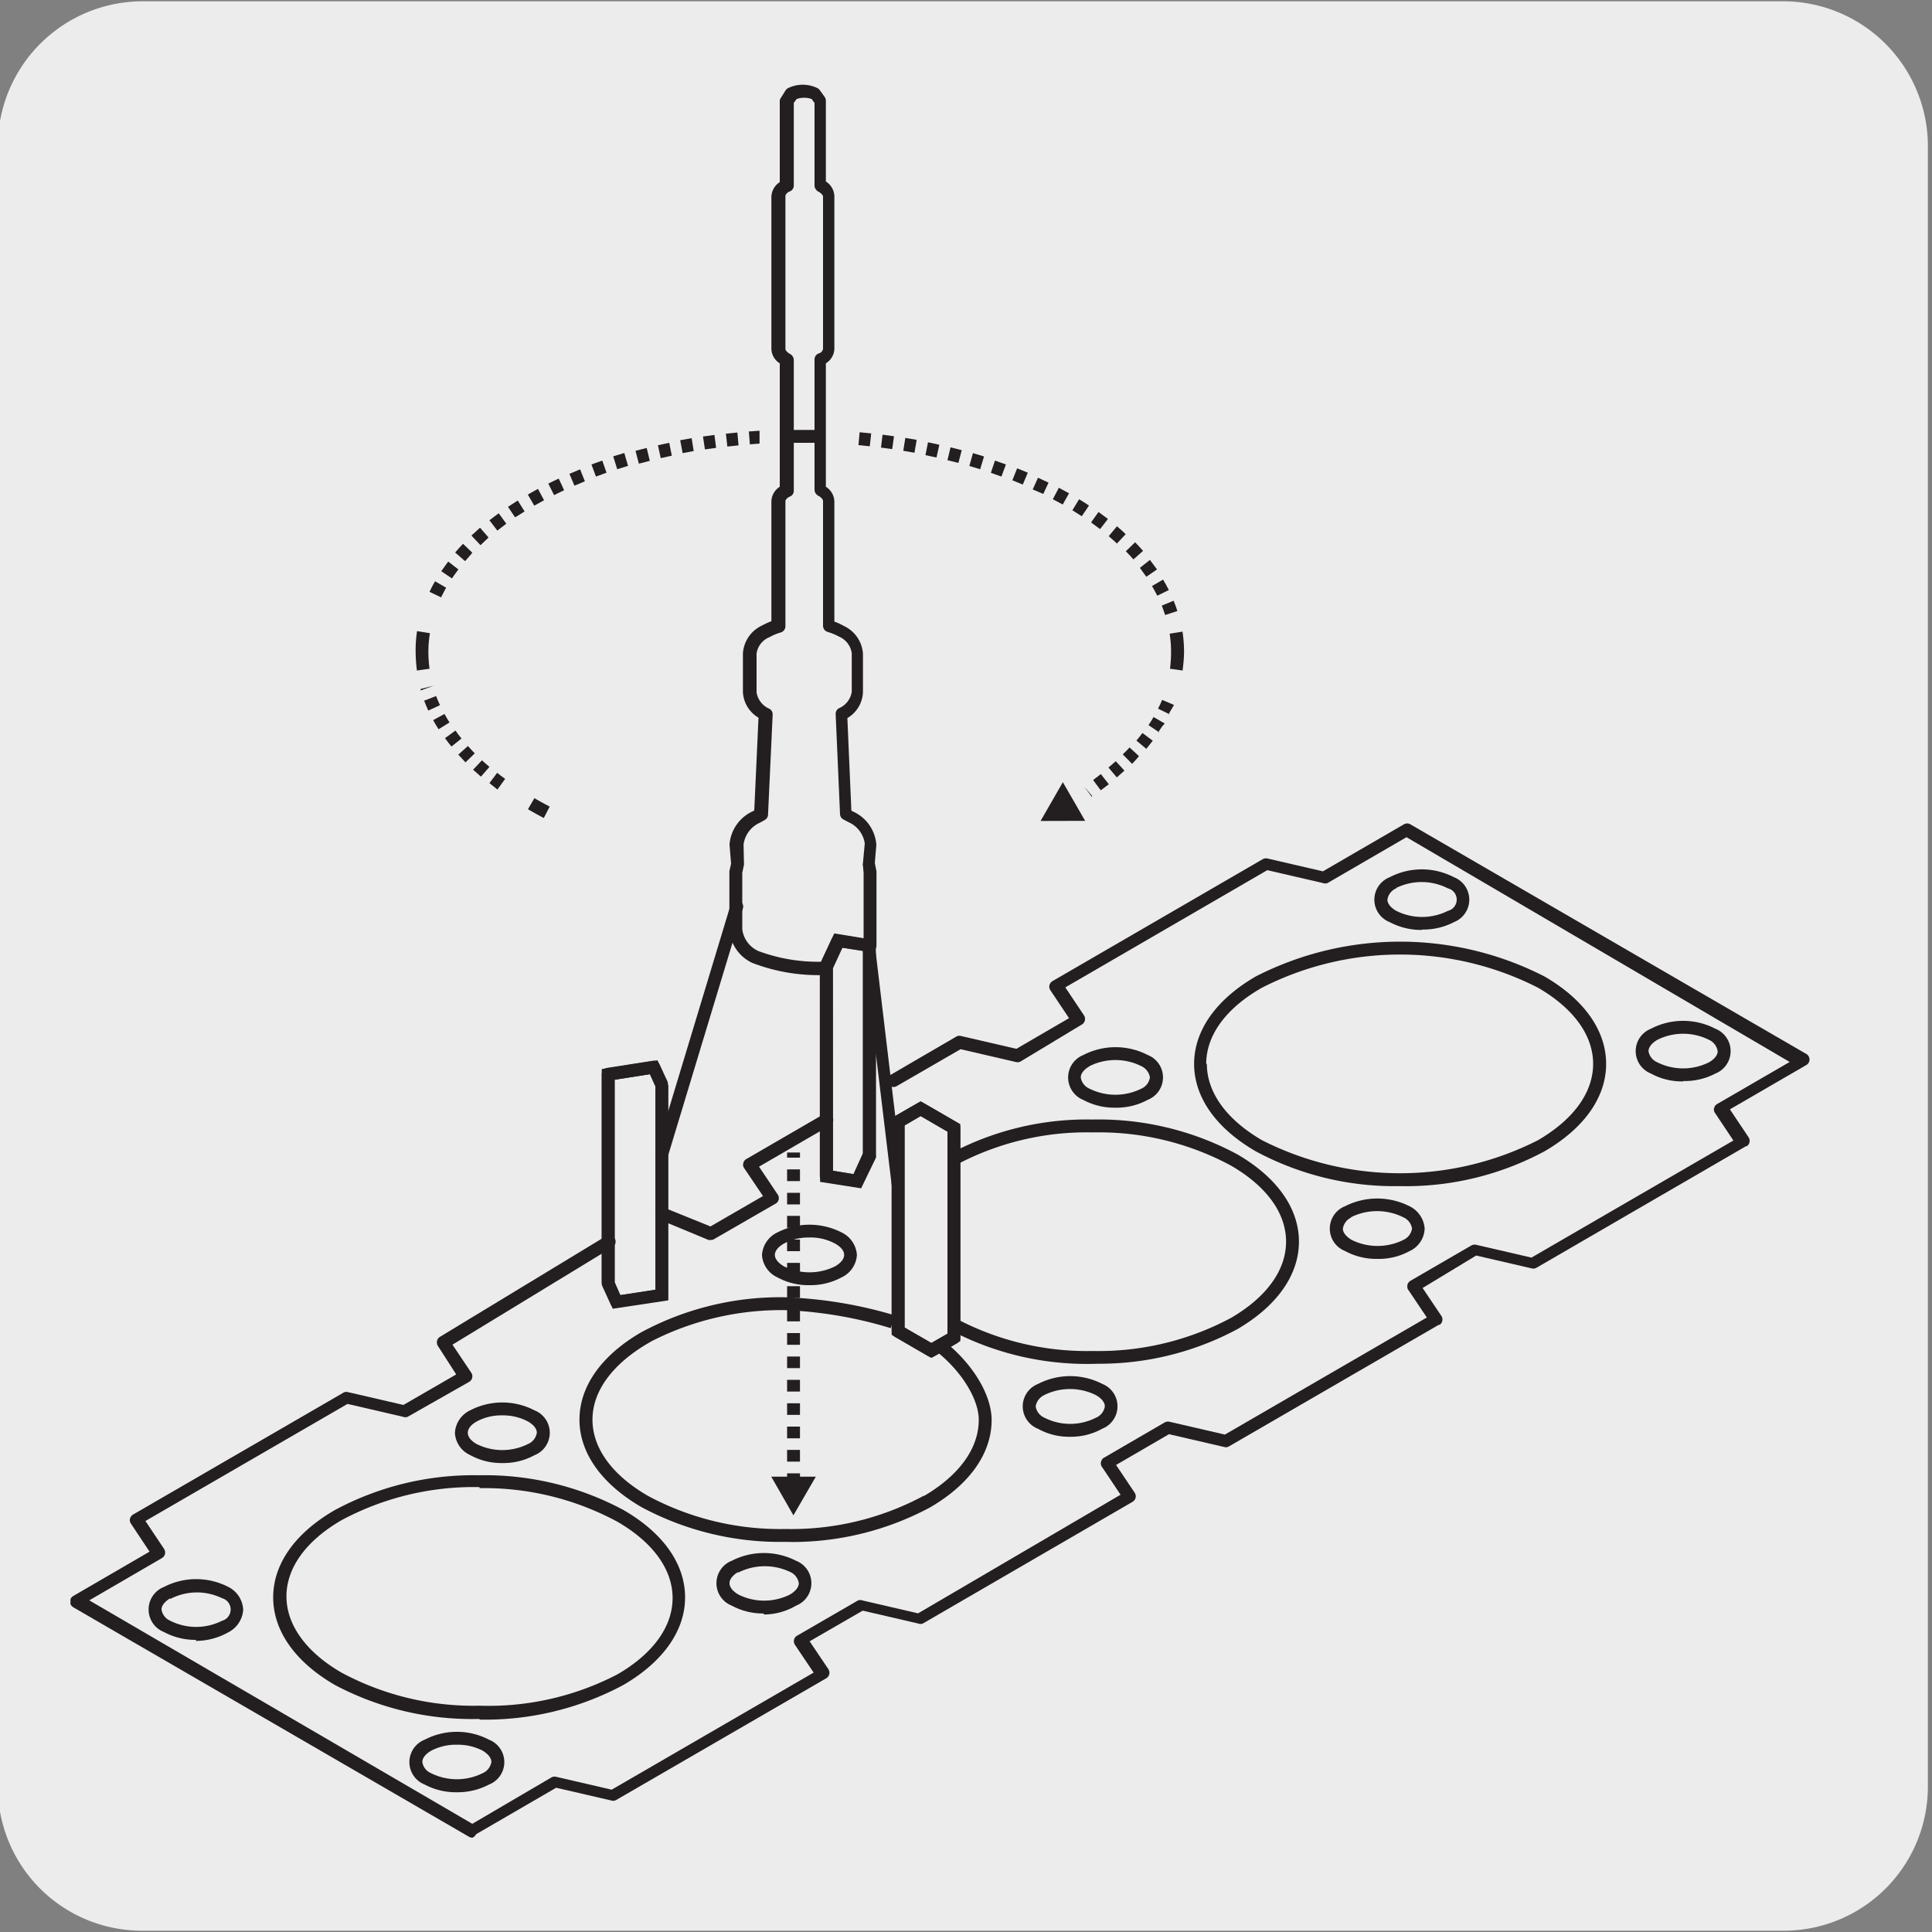 <svg xmlns="http://www.w3.org/2000/svg" xmlns:xlink="http://www.w3.org/1999/xlink" viewBox="0 0 150 150"><rect x="0" y="0" width="150" height="150" fill="#808080" stroke="none"/><defs><style>.cls-1{fill:none;}.cls-2{fill:#edecec;}.cls-3{clip-path:url(#clip-path);}.cls-4{clip-path:url(#clip-path-2);}.cls-5{fill:#231f20;}</style><clipPath id="clip-path"><rect class="cls-1" x="-2011.21" y="-502.64" width="92.92" height="135.27"/></clipPath><clipPath id="clip-path-2"><rect class="cls-1" x="-167.54" y="-349.93" width="140.62" height="168.96"/></clipPath></defs><title>14533-01</title><g id="Capa_2" data-name="Capa 2"><path class="cls-2" d="M11.08.1H138.39a11.25,11.25,0,0,1,11.29,11.21v127.4a11.19,11.19,0,0,1-11.19,11.19H11A11.19,11.19,0,0,1-.17,138.71h0V11.34A11.25,11.25,0,0,1,11.08.1Z"/></g><g id="Capa_3" data-name="Capa 3"><path class="cls-5" d="M35.47,139.15a5.14,5.14,0,0,1-2.5-.6,1.87,1.87,0,0,1,0-3.48,5.41,5.41,0,0,1,5,0,1.87,1.87,0,0,1,0,3.48A5.2,5.2,0,0,1,35.47,139.15Zm0-3.69a4.13,4.13,0,0,0-2,.47h0c-.43.25-.68.56-.68.87a1.12,1.12,0,0,0,.68.87,4.49,4.49,0,0,0,4,0,1.15,1.15,0,0,0,.68-.87c0-.31-.25-.62-.68-.88A4.2,4.2,0,0,0,35.47,135.46Zm1.76-2A22.74,22.74,0,0,1,26,130.82c-3.09-1.79-4.79-4.21-4.79-6.8s1.7-5,4.79-6.78a22.69,22.69,0,0,1,11.2-2.7,22.7,22.7,0,0,1,11.21,2.7c3.09,1.78,4.78,4.2,4.78,6.78s-1.7,5-4.79,6.8A22.71,22.71,0,0,1,37.23,133.51Zm0-18a21.71,21.71,0,0,0-10.7,2.56c-2.77,1.6-4.29,3.71-4.29,5.92s1.52,4.33,4.29,5.93a21.66,21.66,0,0,0,10.7,2.56A21.66,21.66,0,0,0,47.93,130h0c2.77-1.6,4.29-3.71,4.29-5.93s-1.52-4.32-4.28-5.92A21.78,21.78,0,0,0,37.23,115.54Zm-22,11.86a5.14,5.14,0,0,1-2.5-.61,1.88,1.88,0,0,1,0-3.5h0a5.45,5.45,0,0,1,5,0A2.08,2.08,0,0,1,18.88,125a2.12,2.12,0,0,1-1.19,1.75A5.14,5.14,0,0,1,15.19,127.4Zm-2-3.24c-.44.26-.69.58-.69.88a1.14,1.14,0,0,0,.69.88,4.47,4.47,0,0,0,4,0,.91.91,0,0,0,0-1.76A4.47,4.47,0,0,0,13.19,124.16Zm46.09,1.19a5.1,5.1,0,0,1-2.51-.61,1.87,1.87,0,0,1,0-3.48h0a5.48,5.48,0,0,1,5,0,1.87,1.87,0,0,1,0,3.48A5,5,0,0,1,59.28,125.35Zm-2-3.23c-.43.26-.68.57-.68.88s.25.62.69.88a4.47,4.47,0,0,0,4,0c.44-.26.69-.58.69-.88a1.14,1.14,0,0,0-.69-.88A4.56,4.56,0,0,0,57.27,122.12ZM61,119.71a22.72,22.72,0,0,1-11.2-2.7c-3.1-1.8-4.81-4.21-4.81-6.79s1.71-5,4.81-6.79A22.77,22.77,0,0,1,61,100.72a33.79,33.79,0,0,1,8.46,1.4l-.3,1A32.47,32.47,0,0,0,61,101.72a22.14,22.14,0,0,0-10.37,2.39l-.33.19C47.56,105.91,46,108,46,110.22s1.53,4.31,4.31,5.92A21.66,21.66,0,0,0,61,118.71a21.69,21.69,0,0,0,10.7-2.57l.05,0c2.74-1.61,4.24-3.7,4.24-5.9,0-1.58-1.27-3.67-3.16-5.22l.63-.77c2.14,1.75,3.53,4.1,3.53,6,0,2.58-1.7,5-4.79,6.79l0,0a22.64,22.64,0,0,1-10.59,2.68Zm-22-6.12a5,5,0,0,1-2.5-.62,2,2,0,0,1-1.18-1.73,2.06,2.06,0,0,1,1.18-1.74,5.41,5.41,0,0,1,5,0,1.87,1.87,0,0,1,0,3.48A5,5,0,0,1,39,113.59Zm0-3.7a4,4,0,0,0-2,.48h0c-.44.25-.68.56-.68.87s.24.62.68.87a4.46,4.46,0,0,0,4,0,1.15,1.15,0,0,0,.68-.87c0-.31-.25-.62-.68-.87A4.07,4.07,0,0,0,39,109.89Zm44.09,1.66a4.93,4.93,0,0,1-2.5-.62,1.87,1.87,0,0,1,0-3.48h0a5.44,5.44,0,0,1,5,0,1.87,1.87,0,0,1,0,3.47A5,5,0,0,1,83.08,111.55Zm-2-3.24a1.17,1.17,0,0,0-.68.88,1.14,1.14,0,0,0,.68.88,4.41,4.41,0,0,0,4,0,1.14,1.14,0,0,0,.69-.88c0-.3-.25-.62-.69-.87A4.5,4.5,0,0,0,81.08,108.31Zm3.76-2.42a22.66,22.66,0,0,1-11.2-2.69l.5-.87a21.71,21.71,0,0,0,10.7,2.56,21.78,21.78,0,0,0,10.71-2.56h0c2.77-1.61,4.29-3.71,4.29-5.93s-1.52-4.31-4.29-5.91a21.64,21.64,0,0,0-10.71-2.57,21.55,21.55,0,0,0-10.7,2.57l-.5-.86a22.53,22.53,0,0,1,11.2-2.71,22.7,22.7,0,0,1,11.21,2.7c3.09,1.79,4.79,4.2,4.79,6.78s-1.7,5-4.79,6.8h0a22.61,22.61,0,0,1-10.77,2.68Zm-22-6.11a5,5,0,0,1-2.5-.61,2.05,2.05,0,0,1-1.19-1.73,2.08,2.08,0,0,1,1.19-1.75,5.47,5.47,0,0,1,5,0,2.09,2.09,0,0,1,1.18,1.75,2.06,2.06,0,0,1-1.18,1.73A5.1,5.1,0,0,1,62.8,99.78Zm0-3.7a4,4,0,0,0-2,.48h0c-.44.25-.69.57-.69.87s.25.62.69.88a4.47,4.47,0,0,0,4,0c.44-.26.69-.57.69-.88s-.25-.62-.69-.87A4,4,0,0,0,62.8,96.08Zm44.09,1.66a5.1,5.1,0,0,1-2.51-.61,1.87,1.87,0,0,1,0-3.48h0a5.53,5.53,0,0,1,5,0,2.09,2.09,0,0,1,1.18,1.74,2,2,0,0,1-1.18,1.75A5,5,0,0,1,106.89,97.74Zm-2-3.23a1.17,1.17,0,0,0-.68.88c0,.3.25.62.69.88a4.53,4.53,0,0,0,4,0,1.17,1.17,0,0,0,.68-.88,1.14,1.14,0,0,0-.68-.88A4.56,4.56,0,0,0,104.88,94.51Zm3.76-2.42a22.74,22.74,0,0,1-11.2-2.7c-3.09-1.79-4.79-4.21-4.79-6.79s1.7-5,4.79-6.79a24.6,24.6,0,0,1,22.41,0c3.09,1.79,4.79,4.21,4.79,6.79s-1.7,5-4.79,6.79h0A22.73,22.73,0,0,1,108.64,92.09Zm-15-9.49c0,2.21,1.52,4.32,4.29,5.93a23.66,23.66,0,0,0,21.41,0c2.77-1.61,4.29-3.71,4.29-5.93s-1.52-4.32-4.29-5.92a23.58,23.58,0,0,0-21.41,0C95.17,78.28,93.65,80.39,93.65,82.6ZM86.6,86a5.1,5.1,0,0,1-2.49-.6,1.88,1.88,0,0,1,0-3.49h0a5.45,5.45,0,0,1,5,0,1.87,1.87,0,0,1,0,3.48A5.07,5.07,0,0,1,86.6,86Zm-2-3.22c-.44.25-.69.57-.69.87a1.14,1.14,0,0,0,.69.88,4.53,4.53,0,0,0,4,0,1.14,1.14,0,0,0,.68-.88,1.17,1.17,0,0,0-.68-.88,4.5,4.5,0,0,0-4,0Zm46.08,1.18a5,5,0,0,1-2.5-.61,1.87,1.87,0,0,1,0-3.48h0a5.41,5.41,0,0,1,5,0,1.87,1.87,0,0,1,0,3.48A5.07,5.07,0,0,1,130.69,83.93Zm-2-3.23c-.44.26-.69.58-.69.89a1.15,1.15,0,0,0,.69.86,4.49,4.49,0,0,0,4,0c.43-.25.68-.56.68-.86a1.17,1.17,0,0,0-.68-.89,4.49,4.49,0,0,0-4,0Zm-18.28-8.53a5.21,5.21,0,0,1-2.51-.61,1.87,1.87,0,0,1,0-3.48h0a5.41,5.41,0,0,1,5,0,1.87,1.87,0,0,1,0,3.48A5.14,5.14,0,0,1,110.41,72.17Zm-2-3.23a1.14,1.14,0,0,0-.68.88c0,.3.25.62.69.87a4.47,4.47,0,0,0,4,0,.9.9,0,0,0,0-1.75A4.49,4.49,0,0,0,108.4,68.94Z"/><path class="cls-5" d="M36.67,142.68a.59.59,0,0,1-.25-.07L5.69,124.79l-.11-.09a.71.71,0,0,1-.1-.14.54.54,0,0,1,0-.22.43.43,0,0,1,0-.19.54.54,0,0,1,.1-.16l.11-.08,5.92-3.44-1.44-2.17a.49.49,0,0,1-.08-.39.55.55,0,0,1,.24-.32l16.31-9.45a.46.46,0,0,1,.36-.06l4.32,1,4.1-2.37L34,104.5a.53.53,0,0,1-.07-.39.5.5,0,0,1,.23-.32L47,96a.5.5,0,1,1,.52.85l-12.39,7.55,1.46,2.18a.5.5,0,0,1,.07.39.49.49,0,0,1-.24.32L31.65,110a.5.5,0,0,1-.36,0l-4.31-1-15.69,9.09,1.45,2.17a.53.53,0,0,1,.07.39.51.51,0,0,1-.24.32l-5.64,3.28L36.67,141.6,42.81,138a.5.5,0,0,1,.36-.05l4.32,1,15.68-9.09-1.46-2.17v0a.52.52,0,0,1-.06-.16.38.38,0,0,1,0-.21h0a.39.39,0,0,1,.11-.22.28.28,0,0,1,.1-.09l0,0,4.75-2.75a.5.5,0,0,1,.36,0l4.31,1L87,116.05l-1.45-2.17h0a.36.36,0,0,1-.07-.17h0a.38.38,0,0,1,0-.21h0a.72.72,0,0,1,.09-.2h0a.43.43,0,0,1,.12-.11h0l4.73-2.75a.57.57,0,0,1,.36-.06l4.32,1,15.68-9.09-1.45-2.16,0,0a.42.42,0,0,1-.06-.14.81.81,0,0,1,0-.22.46.46,0,0,1,.11-.22.36.36,0,0,1,.11-.1h0l4.74-2.75a.57.57,0,0,1,.36-.06l4.31,1,15.68-9.09-1.44-2.16,0,0a.35.35,0,0,1-.06-.14h0a.41.41,0,0,1,0-.22h0a.66.66,0,0,1,.09-.19.53.53,0,0,1,.14-.12h0l5.64-3.27L109.2,65l-6.13,3.56a.5.5,0,0,1-.36,0l-4.32-1-15.68,9.1,1.45,2.17a.5.5,0,0,1,.07.39.48.48,0,0,1-.23.32L79.26,82.4a.46.46,0,0,1-.36.06l-4.32-1-5,2.89a.5.5,0,0,1-.5-.86l5.15-3a.46.46,0,0,1,.36-.06l4.32,1L83,79.05l-1.45-2.17a.48.48,0,0,1-.07-.39.51.51,0,0,1,.24-.32l16.31-9.46a.56.56,0,0,1,.36-.06l4.32,1L109,64a.5.5,0,0,1,.5,0l30.69,17.8a.47.47,0,0,1,.23.21.49.49,0,0,1-.18.68l-5.93,3.44,1.45,2.17a.5.5,0,0,1-.14.69l-.06,0-16.27,9.44a.5.5,0,0,1-.36.05l-4.32-1L110.45,100l1.46,2.17a.5.5,0,0,1-.14.69l-.07,0-16.27,9.43a.45.45,0,0,1-.36.06l-4.31-1-4.11,2.39,1.45,2.16v0h0a.87.87,0,0,1,.07.17h0a.45.45,0,0,1,0,.2h0a.41.41,0,0,1-.1.21h0a.43.43,0,0,1-.12.11h0l-16.3,9.46a.5.5,0,0,1-.36,0l-4.31-1-4.12,2.38,1.46,2.17h0a.67.67,0,0,1,.07.18.6.6,0,0,1,0,.19h0a.57.57,0,0,1-.11.22h0a.52.52,0,0,1-.11.1l0,0-16.31,9.45a.46.46,0,0,1-.36.06l-4.32-1-6.22,3.61A.52.52,0,0,1,36.67,142.68ZM55.2,96.27a.63.63,0,0,1-.19,0L51.2,94.69a.5.5,0,0,1,.38-.92l3.58,1.45,4.08-2.36L57.78,90.7a.45.45,0,0,1-.07-.39.48.48,0,0,1,.23-.32l6-3.48a.52.52,0,0,1,.69.19.5.5,0,0,1-.19.68l-5.51,3.2,1.45,2.16a.49.49,0,0,1-.16.71L55.45,96.2A.43.43,0,0,1,55.2,96.27Z"/><polygon class="cls-5" points="59.88 114.65 61.6 117.65 63.34 114.65 59.88 114.65"/><path class="cls-5" d="M38.62,61.3,38,60.8,38.6,60c.2.16.4.32.62.47Zm-1.28-1-.61-.54.69-.73c.18.17.38.34.58.51Zm-1.2-1.11-.56-.6.75-.67c.17.19.34.38.53.57Zm-1.09-1.23c-.18-.21-.34-.43-.5-.65l.81-.59c.15.21.3.41.47.62Zm-1-1.34c-.15-.23-.29-.47-.42-.71l.88-.48q.18.33.39.66Zm-.8-1.45c-.11-.26-.22-.51-.32-.77l.93-.36c.09.24.19.47.3.71Zm-.59-1.56,0-.12,1-.25Z"/><path class="cls-5" d="M34.25,46.38l-.9-.43a9.16,9.16,0,0,1,.43-.82l.86.5Q34.43,46,34.25,46.38Zm.84-1.47-.83-.56q.26-.37.54-.75l.79.61C35.42,44.44,35.25,44.67,35.09,44.91Zm1-1.36-.75-.65c.19-.23.4-.46.61-.68l.72.69C36.51,43.12,36.32,43.33,36.13,43.55Zm1.2-1.24-.69-.73.67-.61.66.76C37.75,41.92,37.53,42.11,37.33,42.31Zm1.31-1.13L38,40.39l.72-.54.59.81C39.09,40.83,38.86,41,38.64,41.18Zm1.4-1-.56-.83.76-.49.53.85C40.52,39.84,40.28,40,40,40.16Zm1.48-.92-.5-.86c.26-.15.52-.3.79-.44l.47.88Zm1.54-.82-.45-.89q.41-.21.81-.39l.42.9Zm1.58-.73-.39-.92.83-.35.37.93ZM46.27,37l-.35-.94.84-.3.33.94Zm1.65-.57-.31-1,.86-.26.29,1ZM49.6,36l-.26-1,.87-.22.24,1Zm1.7-.43-.22-1,.88-.19.2,1ZM53,35.18l-.19-1,.89-.16.16,1Zm1.73-.29-.15-1,.89-.12.13,1Zm1.74-.22-.11-1,.89-.09.09,1Zm1.75-.17-.08-1,.83-.06,0,1Z"/><path class="cls-5" d="M90.46,47.75c-.08-.25-.17-.49-.26-.73l.92-.38c.11.27.21.53.29.8Zm-.61-1.5c-.13-.25-.26-.5-.41-.75L90.3,45q.24.4.45.81ZM89,44.78l-.5-.69.78-.62.55.74Zm-1-1.35c-.19-.21-.38-.42-.59-.63l.72-.7c.21.22.42.44.62.67ZM86.72,42.2c-.2-.19-.42-.38-.64-.57l.64-.77c.24.2.46.4.68.61Zm-1.31-1.12-.7-.52.58-.81.73.54Zm-1.42-1-.73-.46.52-.86c.26.16.52.32.77.49Zm-1.48-.91-.77-.41.47-.89.79.43ZM81,38.35,80.18,38l.41-.91.82.38Zm-1.59-.73-.81-.33.37-.93.83.34ZM77.75,37l-.82-.29.32-.95.85.3Zm-1.65-.57-.84-.25.28-1,.86.26Zm-1.69-.49-.85-.21.24-1,.87.22Zm-1.7-.42-.86-.18.2-1,.88.19ZM71,35.15,70.13,35l.16-1,.88.15Zm-1.73-.28-.87-.12.12-1,.89.12Zm-1.74-.22-.88-.09.09-1,.9.09Z"/><path class="cls-5" d="M84.75,61.85l-.59-.8.65.77Zm.71-.49-.59-.8.6-.46.62.79Zm1.25-1-.65-.77.57-.49.67.73Zm1.17-1.07-.71-.72c.18-.17.36-.35.53-.54l.73.68C88.25,58.93,88.07,59.13,87.88,59.32ZM89,58.14l-.77-.64c.16-.19.32-.39.47-.59l.8.6Zm1-1.28-.83-.56q.21-.31.39-.63l.87.5C90.21,56.4,90.07,56.63,89.92,56.86Zm.81-1.4-.9-.44c.12-.23.22-.45.32-.68l.92.39C91,55,90.85,55.22,90.73,55.46Z"/><path class="cls-5" d="M42.22,63.51c-.42-.22-.83-.45-1.23-.68l.5-.86c.38.22.78.44,1.19.65Zm40.15-.23-.46-.88c.39-.21.77-.42,1.14-.65l.52.86C83.18,62.84,82.78,63.07,82.37,63.28Zm-50-11.22a12,12,0,0,1-.1-1.44A9.63,9.63,0,0,1,32.38,49l1,.16a8.87,8.87,0,0,0-.12,1.45,10,10,0,0,0,.09,1.31Zm59.47,0-1-.14a10.83,10.83,0,0,0,.08-1.27,8.85,8.85,0,0,0-.11-1.45l1-.16a10.81,10.81,0,0,1,.12,1.61A11.24,11.24,0,0,1,91.82,52ZM63.6,34.38c-1,0-2,0-3,0l0-1c1,0,2.08,0,3.11,0Z"/><polygon class="cls-5" points="80.79 63.74 84.25 63.73 82.52 60.73 80.79 63.74"/><path class="cls-5" d="M66.86,92.26l-3.19-.5,0-16.9,1.1-2.39L68,73l0,16.89ZM64.67,90.9l1.6.26L67,89.55V73.83l-1.6-.25-.74,1.6Z"/><path class="cls-5" d="M69.73,92.46a.51.51,0,0,1-.5-.45L68,81.8v7.86a.52.52,0,0,1,0,.21l-1,2a.53.53,0,0,1-.53.29l-2.4-.39a.5.5,0,0,1-.42-.49V75.07a.5.5,0,0,1,0-.21l.94-2a.5.5,0,0,1,.53-.29l2.4.38a.5.5,0,0,1,.42.49.15.15,0,0,1,0,.07l2.2,18.43a.49.49,0,0,1-.43.55ZM64.67,90.9l1.6.26L67,89.55V73.83l-1.6-.25-.74,1.6ZM51.42,90l-.14,0a.5.5,0,0,1-.34-.62l5.77-19.08a.5.5,0,1,1,.95.29L51.9,89.62A.5.5,0,0,1,51.42,90Z"/><path class="cls-5" d="M47.57,101.61l-.85-2V83l4.33-.68.84,1.94v16.7Zm.15-2.06.44,1,2.73-.42V84.35l-.43-.95-2.74.43Z"/><path class="cls-5" d="M47.86,101.56a.49.49,0,0,1-.45-.29l-.64-1.4a.46.46,0,0,1-.05-.21V83.4a.5.5,0,0,1,.42-.49l3.54-.55a.5.5,0,0,1,.53.28L51.84,84a.41.41,0,0,1,0,.21v16.27a.5.5,0,0,1-.42.49l-3.53.55Zm-.14-2,.44,1,1.39-.21h0l1.34-.21V84.35l-.43-.95-2.74.43Z"/><path class="cls-5" d="M72.31,105.43l-3.08-1.79V86.8l2.25-1.3,3.08,1.78v16.84Zm-2.08-2.36,2.08,1.2,1.25-.72V87.86l-2.08-1.21-1.25.73Z"/><path class="cls-5" d="M72.31,105.35a.57.57,0,0,1-.25-.06l-2.59-1.5a.51.51,0,0,1-.24-.44V87.09a.47.47,0,0,1,.25-.43l1.75-1a.5.5,0,0,1,.5,0l2.58,1.5a.48.48,0,0,1,.25.43v16.26a.5.5,0,0,1-.25.44l-1.75,1A.43.43,0,0,1,72.31,105.35Zm-2.08-2.28,2.08,1.2,1.25-.72V87.86l-2.08-1.21-1.25.73Zm3.83.76h0Z"/><path class="cls-5" d="M63.68,75.71a14.28,14.28,0,0,1-5.27-.95,3.08,3.08,0,0,1-1.78-2.58V67.75s0-.07,0-.11l.13-.59-.12-1.48A3.09,3.09,0,0,1,58.42,63l.14-.08.33-7.2a2.44,2.44,0,0,1-1.21-2v-3a2.57,2.57,0,0,1,1.47-2.15,6.47,6.47,0,0,1,.74-.34V38.92a1.4,1.4,0,0,1,.65-1.13V28.21a1.37,1.37,0,0,1-.65-1.12V15.26a1.41,1.41,0,0,1,.65-1.12V7.87a.43.43,0,0,1,.1-.29L61,7a.67.67,0,0,1,.15-.14,2.59,2.59,0,0,1,2.35,0,.44.44,0,0,1,.14.13l.39.54a.5.5,0,0,1,.09.29v6.27a1.41,1.41,0,0,1,.66,1.12V27.09a1.38,1.38,0,0,1-.66,1.12v9.58a1.41,1.41,0,0,1,.66,1.13v9.34a4.72,4.72,0,0,1,.74.34A2.57,2.57,0,0,1,67,50.75v3a2.44,2.44,0,0,1-1.21,2l.31,7.19.16.08a3.08,3.08,0,0,1,1.78,2.57L67.92,67l.13.65a.38.38,0,0,1,0,.1l0,5.66a.5.5,0,0,1-.5.5h0a.51.51,0,0,1-.5-.51l0-5.61L67,67.22a.41.41,0,0,1,0-.22l.14-1.52a2.14,2.14,0,0,0-1.27-1.65l-.39-.21a.48.48,0,0,1-.26-.41l-.34-7.77a.5.5,0,0,1,.25-.45,1.66,1.66,0,0,0,1-1.28v-3a1.66,1.66,0,0,0-1-1.29,4.62,4.62,0,0,0-.88-.36.5.5,0,0,1-.35-.48v-9.7c0-.07-.08-.21-.31-.36a.56.56,0,0,1-.35-.46V27.91a.5.5,0,0,1,.39-.49.47.47,0,0,0,.27-.33V15.26c0-.08-.1-.22-.3-.35a.58.58,0,0,1-.36-.47V8l-.22-.31a1.74,1.74,0,0,0-1.17,0l-.22.3v6.41a.5.5,0,0,1-.39.49c-.19.13-.26.25-.26.33V27.09c0,.11.12.24.3.36a.57.57,0,0,1,.35.47V38.1a.48.48,0,0,1-.35.47c-.18.1-.3.23-.3.35v9.7a.5.5,0,0,1-.35.48,4.26,4.26,0,0,0-.89.37,1.61,1.61,0,0,0-1,1.28v3a1.66,1.66,0,0,0,1,1.28.5.5,0,0,1,.25.45l-.36,7.77a.48.48,0,0,1-.25.41l-.37.21a2.15,2.15,0,0,0-1.28,1.7L57.76,67a.38.38,0,0,1,0,.15l-.13.61v4.38a2.13,2.13,0,0,0,1.28,1.71,13.27,13.27,0,0,0,4.77.82.5.5,0,1,1,0,1Z"/><path class="cls-5" d="M62.11,115.3l-1,0,0-.91,1,0Zm0-1.82h-1l0-.91,1,0Zm0-1.81-1,0v-.91l1,0Zm0-1.82-1,0,0-.9,1,0Zm0-1.81-1,0,0-.91,1,0Zm0-1.82-1,0v-.9h1Zm0-1.81-1,0,0-.91,1,0Zm0-1.82-1,0,0-.91,1,0Zm0-1.82h-1v-.91l1,0Zm0-1.81-1,0,0-.91,1,0Zm0-1.82-1,0,0-.9,1,0Zm0-1.81-1,0V94.4l1,0Zm0-1.82-1,0,0-.9h1Zm0-1.81-1,0,0-.91,1,0Zm0-1.82-1,0v-.4l1,0Z"/></g></svg>